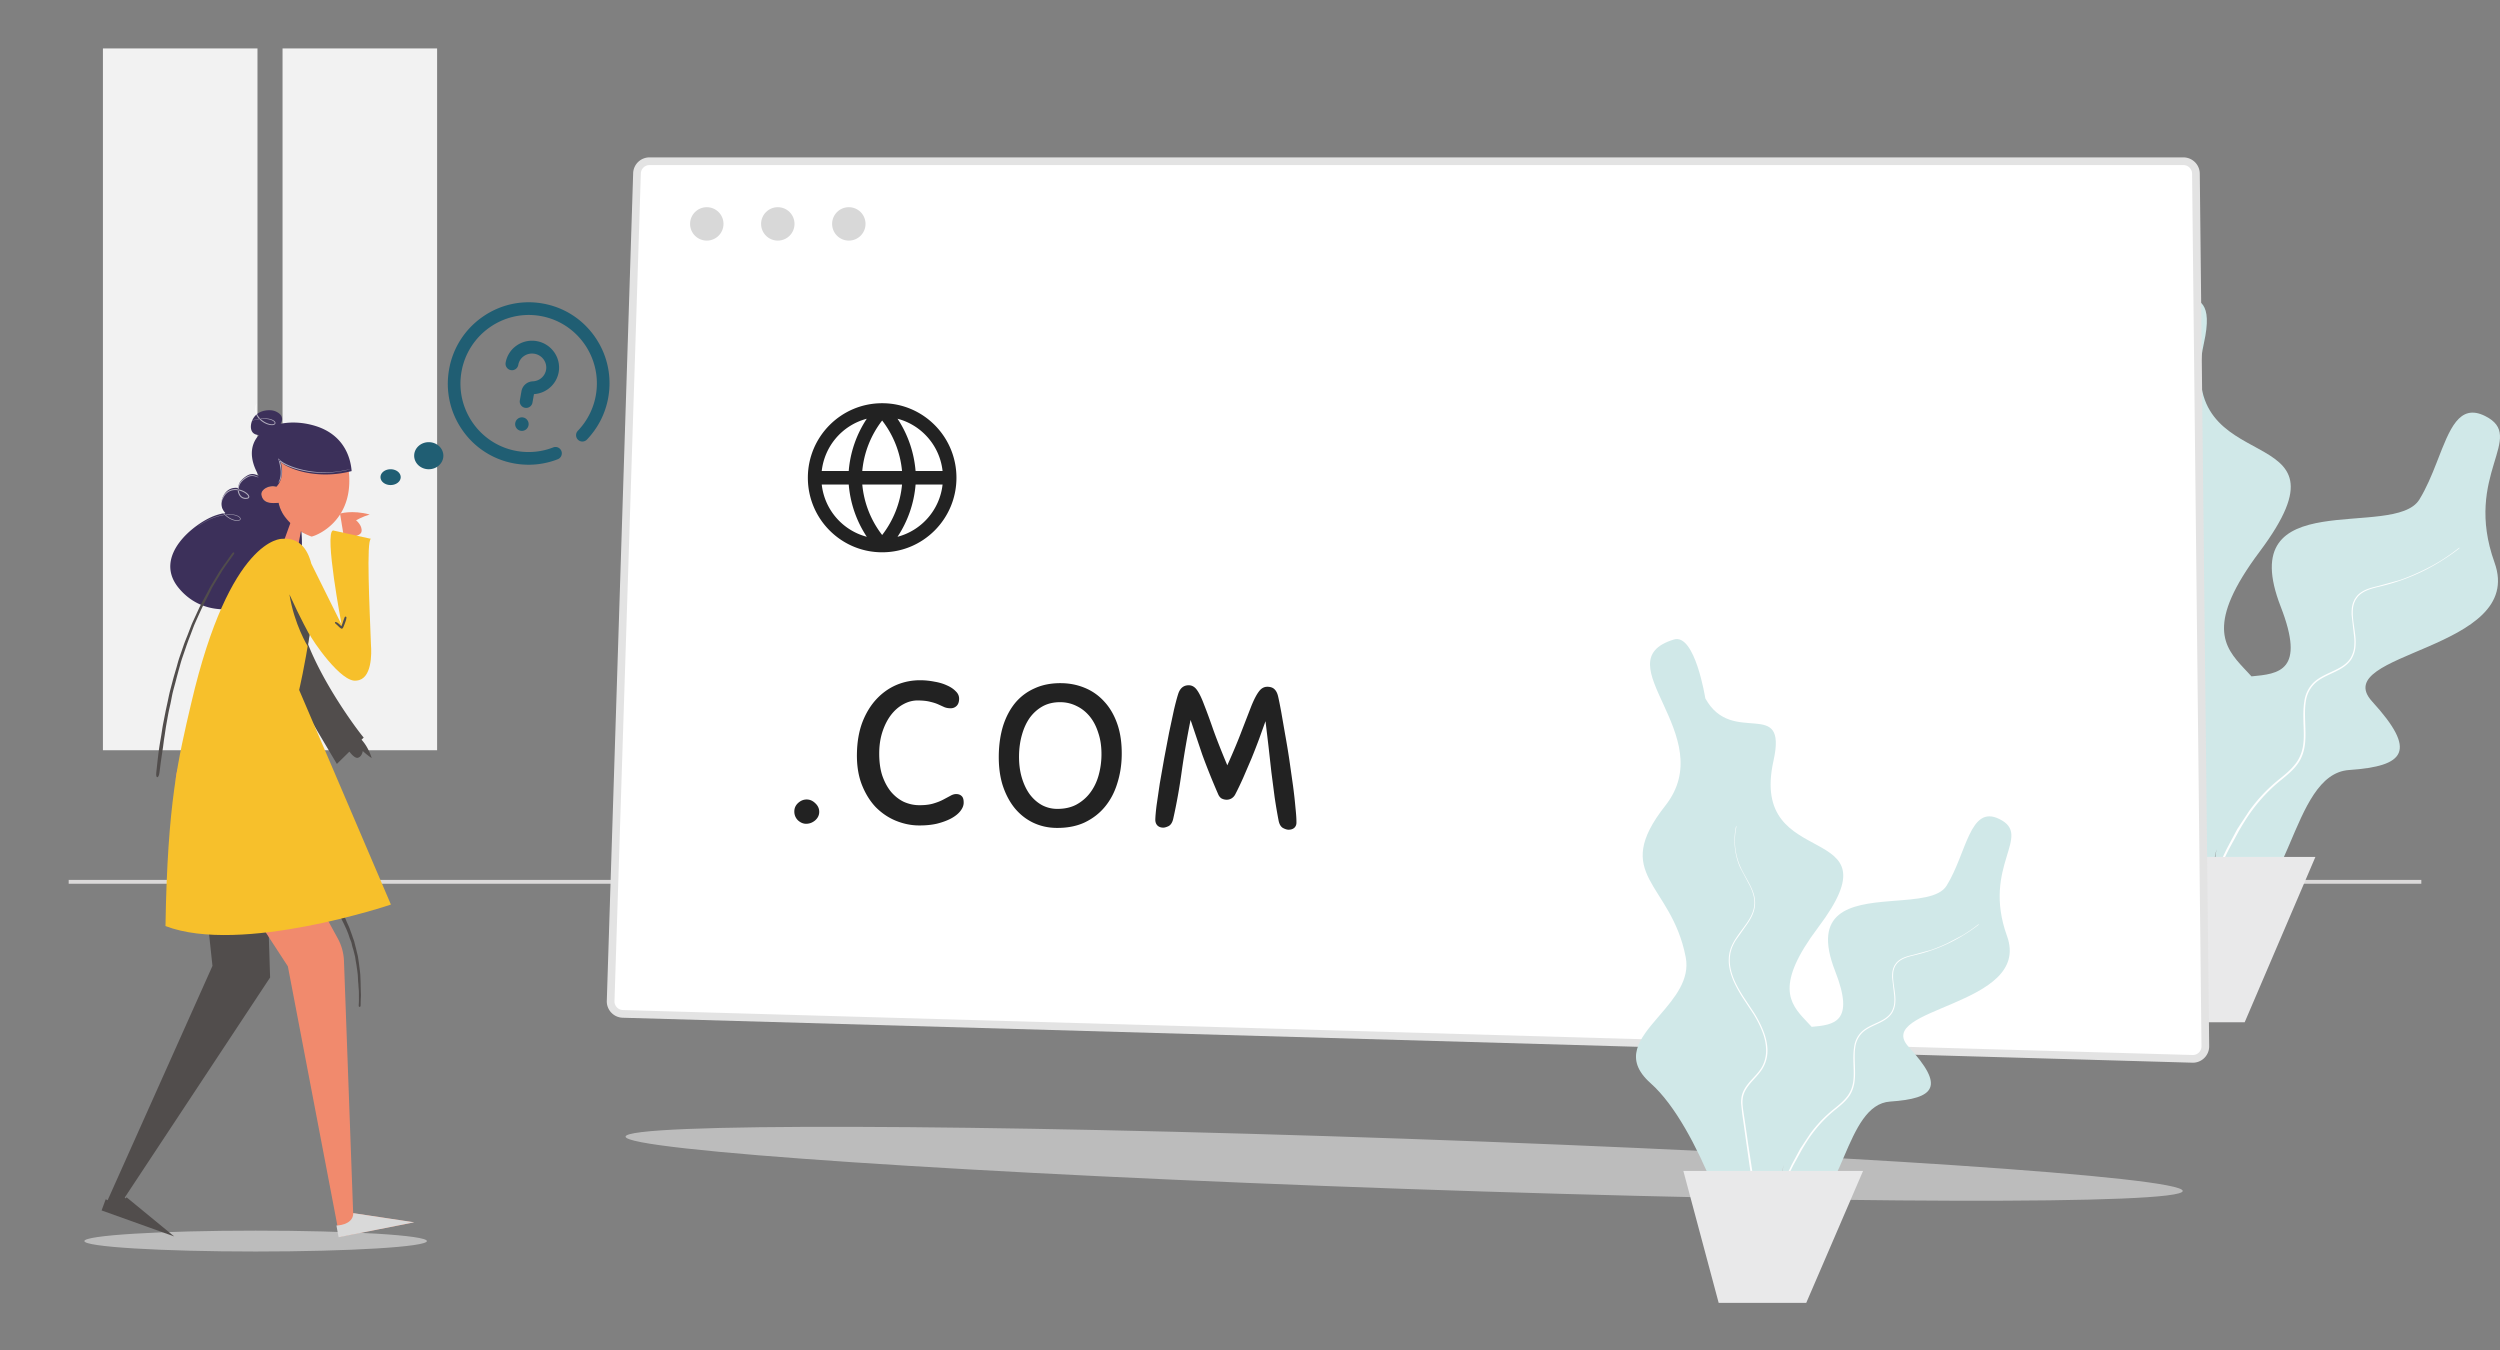 <svg xmlns="http://www.w3.org/2000/svg" xmlns:xlink="http://www.w3.org/1999/xlink" width="650" height="351" fill="none"><rect width="100%" height="100%" fill="#808080" stroke="none"/><style><![CDATA[.B{fill-rule:evenodd}.C{fill:#fff}.D{fill:#514d4c}.E{fill:#f18a6d}]]></style><path d="M66.466 325.394c24.593 0 44.53-1.216 44.53-2.715s-19.937-2.716-44.53-2.716-44.53 1.216-44.53 2.716 19.937 2.715 44.53 2.715z" fill="#bcbcbc"/><path d="M66.945 12.596H26.759v182.466h40.186V12.596zm46.702 0H73.461v182.466h40.186V12.596z" fill="#f2f2f2"/><path d="M17.858 229.273h611.688" stroke="#dbd9d9"/><g class="B"><path d="M550.971 68.842c8.718 15.957 26.727-.862 22.051 20.355-8.182 37.128 41.424 18.227 14.473 54.247-14.013 18.732-9.302 24.722-4.057 30.322l.909.968 1.034 1.124c7.162-.661 14.114-1.385 7.607-18.12-12.539-32.241 29.511-17.254 36.044-27.857 1.829-2.969 3.22-6.351 4.485-9.579l.269-.689c3.122-8.007 5.597-14.792 12.305-11.469 11.072 5.483-5.763 15.157 2.49 38.121s-43.578 23.246-31.814 36.132 8.633 16.802-6.009 17.806c-7.76.531-11.504 9.952-15.499 19.31l-.454 1.059c-3.414 7.931-7.124 15.574-13.743 17.451-8.66 2.454-6.505-5.038-4.771-17.212-5.229 23.075-2 42.465-15.138 28.589 0 0-11.711-40.717-27.886-55.184-9.057-8.101-3.397-14.717 2.772-21.931l.662-.775c4.64-5.444 9.28-11.267 7.927-18.347-4.684-24.486-24.454-26.495-6.574-49.398s-20.504-46.946 2.748-54.095c6.84-2.102 10.169 19.172 10.169 19.172z" fill="#d0e8e8"/><path d="M560.793 111.077c.194-.934.338-.892.153.016-.402 2.123-.518 4.328-.27 6.489s.821 4.271 1.708 6.254 2.072 3.843 3.065 5.836c.496.997.942 2.032 1.246 3.121s.444 2.235.348 3.369c-.177 2.294-1.259 4.387-2.512 6.202l-3.775 5.389c-.553.931-1.027 1.9-1.357 2.915-.124.519-.311 1.024-.363 1.559l-.114.792-.035.801c-.075 2.143.471 4.291 1.255 6.307.821 2.013 1.908 3.912 3.065 5.768l3.629 5.522c1.146 1.856 2.143 3.805 2.939 5.848.803 2.035 1.312 4.219 1.309 6.44a11.22 11.22 0 0 1-1.951 6.292c-1.257 1.831-2.885 3.278-4.167 4.981-.637.849-1.205 1.753-1.54 2.745-.352.984-.453 2.042-.414 3.102.035 1.099.214 2.202.379 3.312l.498 3.328.948 6.647 1.02 6.663.961 6.652.947 6.647c.479 3.374.047 3.447-.477.043l-1.011-6.636-1.027-6.658-.94-6.648-.925-6.633-.471-3.321-.363-3.357c-.038-1.093.058-2.225.43-3.282.352-1.063.95-2.017 1.607-2.887 1.324-1.742 2.944-3.151 4.173-4.921 1.23-1.762 1.868-3.941 1.876-6.079s-.436-4.269-1.223-6.279c-.778-2.015-1.772-3.941-2.904-5.788l-3.633-5.525c-1.158-1.871-2.233-3.804-3.057-5.85-.789-2.048-1.348-4.226-1.268-6.432l.04-.823.12-.815c.056-.549.247-1.07.378-1.603.344-1.044.834-2.035 1.398-2.978 1.147-1.878 2.549-3.597 3.798-5.409 1.251-1.795 2.343-3.815 2.527-6.047.206-2.224-.521-4.39-1.495-6.358l-3.096-5.863c-.888-2.005-1.434-4.137-1.673-6.307-.242-2.176-.17-4.394.244-6.541zm78.167 31.665c.66-.51.752-.392.103.114-1.507 1.183-3.119 2.253-4.755 3.258a52.16 52.16 0 0 1-5.056 2.735c-1.734.817-3.513 1.53-5.325 2.155s-3.667 1.141-5.524 1.581c-1.833.442-3.721.961-5.041 2.216-.337.299-.574.685-.83 1.052-.138.177-.194.403-.297.601l-.071.152a2.2 2.2 0 0 0-.16.48c-.282.859-.289 1.797-.278 2.719.078 1.864.481 3.727.668 5.648a13.29 13.29 0 0 1 .008 2.924c-.105.988-.447 1.947-.925 2.829-.518.865-1.249 1.58-2.051 2.148s-1.669 1.014-2.533 1.427c-1.723.821-3.492 1.542-4.866 2.749-1.312 1.205-2.203 2.843-2.481 4.655-.31 1.801-.256 3.666-.2 5.531s.167 3.763-.047 5.662c-.195 1.888-.821 3.79-1.98 5.334-1.137 1.555-2.615 2.77-4.06 3.952-1.516 1.209-2.93 2.514-4.262 3.905-1.324 1.398-2.547 2.882-3.684 4.44s-2.142 3.23-3.122 4.892l-2.777 5.087-2.554 5.206c-1.261 2.661-1.663 2.485-.424-.224l2.505-5.246 2.744-5.16 3.205-4.877a45.22 45.22 0 0 1 3.735-4.465c1.35-1.399 2.807-2.703 4.325-3.903 1.449-1.173 2.895-2.4 3.986-3.884 1.106-1.468 1.726-3.237 1.93-5.084.219-1.85.083-3.756.032-5.626s-.062-3.742.262-5.599c.287-1.865 1.212-3.616 2.604-4.882 1.448-1.263 3.25-2.005 4.961-2.816.859-.405 1.71-.834 2.489-1.376s1.475-1.213 1.967-2.027c.451-.832.78-1.736.882-2.685a13.09 13.09 0 0 0 0-2.847l-.644-5.669c-.008-.944-.002-1.913.294-2.823a2.81 2.81 0 0 1 .244-.669c.108-.21.17-.448.316-.637.271-.391.526-.797.885-1.113 1.416-1.321 3.357-1.784 5.19-2.22l5.486-1.505c1.809-.612 3.597-1.364 5.327-2.169 1.735-.806 3.427-1.684 5.063-2.676a50.48 50.48 0 0 0 4.736-3.27z" class="C"/><path d="M543.862 222.806l11.43 42.985h28.326l18.386-42.985h-58.142z" fill="#e9e9ea"/></g><path d="M364.852 309.098c111.802 3.905 202.537 4.154 202.663.557s-90.406-9.678-202.208-13.582-202.536-4.153-202.662-.556 90.406 9.677 202.207 13.581z" fill="#bcbcbc"/><g class="B"><path d="M567.684 41.921c.893 0 1.702.359 2.291.942a3.25 3.25 0 0 1 .967 2.281l2.444 226.868c.009.9-.346 1.718-.93 2.314s-1.382.964-2.273.979L161.93 263.611a3.24 3.24 0 0 1-2.275-1.02c-.573-.606-.914-1.431-.889-2.327l6.854-215.188a3.25 3.25 0 0 1 3.256-3.155h398.808z" stroke="#e3e3e3" stroke-width="2" class="C"/><path d="M229.36 104.838c10.669 0 19.317 8.676 19.317 19.379s-8.648 19.379-19.317 19.379-19.317-8.676-19.317-19.379 8.649-19.379 19.317-19.379zm-8.688 21.141h-7.02c.725 6.583 5.469 11.952 11.716 13.583-2.672-4.03-4.294-8.692-4.696-13.583zm24.396 0h-7.015c-.394 4.868-2.018 9.541-4.699 13.583 6.245-1.631 10.989-7 11.714-13.583zm-10.536 0h-10.339a25.24 25.24 0 0 0 5.167 13.123c2.943-3.803 4.74-8.371 5.172-13.123zm-9.165-17.107l-.261.07a15.86 15.86 0 0 0-11.454 13.513h7.016c.393-4.868 2.017-9.541 4.699-13.583zm3.993.46c-2.943 3.803-4.74 8.371-5.172 13.123h10.339a25.24 25.24 0 0 0-5.167-13.123zm3.992-.46l.216.328c2.543 3.953 4.089 8.496 4.48 13.255h7.02c-.725-6.583-5.469-11.952-11.716-13.583z" fill="#222"/><path d="M443.384 181.572c7.006 12.735 21.477-.688 17.72 16.245-6.575 29.631 33.287 14.546 11.63 43.293-11.261 14.95-7.475 19.731-3.26 24.2l.487.515 1.075 1.154c5.754-.527 11.342-1.104 6.112-14.461-6.146-15.695 4.03-17.366 14.094-18.203l.989-.08c6.089-.483 11.939-.818 13.881-3.949 5.249-8.461 6.008-21.137 13.708-17.348 8.898 4.376-4.631 12.096 2.001 30.424s-35.018 18.552-25.565 28.836 6.938 13.409-4.828 14.21-12.044 26.856-23.863 30.184c-6.958 1.958-5.228-4.02-3.834-13.733-4.201 18.414-1.608 33.886-12.164 22.812 0 0-9.411-32.495-22.409-44.04-7.148-6.351-2.888-11.557 1.962-17.195l.531-.617c3.815-4.434 7.75-9.167 6.636-14.952-3.763-19.542-19.65-21.145-5.282-39.423s-16.477-37.467 2.208-43.172c5.497-1.678 8.171 15.3 8.171 15.3z" fill="#d0e8e8"/><path d="M451.277 215.279c.156-.745.272-.712.123.013-.323 1.694-.416 3.454-.217 5.179a16.86 16.86 0 0 0 1.372 4.991c.711 1.583 1.665 3.067 2.464 4.657.398.796.757 1.622 1 2.491s.358 1.784.28 2.688c-.142 1.831-1.011 3.502-2.018 4.951l-3.034 4.3c-.444.743-.825 1.517-1.09 2.327-.1.414-.25.817-.292 1.244l-.091.632-.029.639c-.06 1.71.379 3.425 1.009 5.033.66 1.607 1.533 3.123 2.463 4.604l2.916 4.407c.921 1.481 1.722 3.037 2.362 4.667.645 1.624 1.054 3.367 1.052 5.14a8.92 8.92 0 0 1-1.568 5.021c-1.01 1.461-2.318 2.617-3.348 3.976-.512.677-.969 1.399-1.238 2.19-.283.786-.364 1.63-.333 2.476.028.877.172 1.757.305 2.643l.4 2.656.762 5.305.819 5.317.772 5.309.762 5.305c.384 2.693.037 2.751-.384.034l-.812-5.296-.825-5.313-.756-5.306-.743-5.293-.379-2.651-.292-2.679c-.03-.872.047-1.776.346-2.619.283-.848.764-1.61 1.291-2.304 1.065-1.391 2.367-2.515 3.354-3.928.988-1.406 1.501-3.145 1.507-4.851s-.35-3.407-.982-5.011c-.625-1.609-1.424-3.146-2.334-4.619l-2.919-4.41c-.931-1.494-1.795-3.036-2.457-4.669-.634-1.634-1.083-3.372-1.019-5.133l.032-.657.096-.651c.046-.438.199-.853.305-1.279.276-.833.669-1.623 1.123-2.376.922-1.499 2.048-2.871 3.052-4.317 1.006-1.433 1.883-3.044 2.031-4.826.165-1.775-.419-3.504-1.202-5.074l-2.487-4.679c-.714-1.6-1.153-3.302-1.345-5.034a17.31 17.31 0 0 1 .196-5.22zm62.813 25.271c.53-.407.604-.313.083.091-1.212.944-2.507 1.798-3.822 2.6s-2.666 1.53-4.062 2.183a42.88 42.88 0 0 1-4.279 1.72c-1.455.501-2.947.91-4.439 1.262-1.473.353-2.99.766-4.051 1.768-.271.239-.461.547-.667.84-.111.141-.156.321-.239.479-.077.162-.151.325-.185.504-.227.686-.232 1.435-.223 2.171.062 1.487.386 2.974.536 4.507.086.764.094 1.551.006 2.334s-.359 1.554-.743 2.258c-.416.69-1.003 1.261-1.648 1.714s-1.341.809-2.036 1.138c-1.384.656-2.805 1.231-3.91 2.195a6.34 6.34 0 0 0-1.993 3.715c-.249 1.437-.206 2.926-.161 4.414s.135 3.003-.038 4.519c-.157 1.507-.66 3.024-1.59 4.257-.914 1.241-2.102 2.21-3.263 3.154-1.219.964-2.354 2.006-3.425 3.116-1.063 1.116-2.047 2.3-2.96 3.543s-1.721 2.578-2.509 3.905l-2.231 4.06-2.053 4.154c-1.013 2.124-1.336 1.984-.34-.179l2.012-4.186 2.206-4.118 2.574-3.892c.927-1.252 1.921-2.44 3.002-3.564 1.085-1.116 2.256-2.157 3.476-3.115 1.164-.936 2.326-1.915 3.203-3.099.888-1.172 1.386-2.584 1.55-4.058.176-1.477.067-2.998.026-4.49s-.049-2.986.21-4.468a6.66 6.66 0 0 1 2.093-3.896c1.164-1.008 2.612-1.6 3.987-2.248.69-.323 1.374-.665 2-1.098s1.185-.968 1.58-1.618c.363-.664.627-1.385.709-2.142s.082-1.517 0-2.273l-.517-4.524c-.007-.754-.002-1.527.236-2.253.037-.188.113-.362.196-.534s.137-.357.254-.508c.218-.312.423-.637.711-.889 1.138-1.054 2.698-1.424 4.171-1.771l4.408-1.202c1.454-.488 2.891-1.088 4.281-1.73l4.069-2.136c1.317-.795 2.588-1.672 3.805-2.61z" class="C"/><path d="M437.673 304.447l9.184 34.306h22.761l14.776-34.306h-46.721z" fill="#e9e9ea"/></g><g fill="#d8d8d8"><use xlink:href="#C"/><use xlink:href="#C" x="18.464"/><use xlink:href="#C" x="36.928"/></g><path d="M135.387 112.004c-.952-.168-1.588-1.08-1.419-2.037s1.078-1.598 2.03-1.43 1.588 1.08 1.419 2.038-1.077 1.597-2.03 1.429zm3.056-7.327l.389-2.206c3.311-.209 6.02-2.703 6.469-5.984.49-3.573-1.912-6.972-5.468-7.737a6.99 6.99 0 0 0-5.424 1.032 6.83 6.83 0 0 0-2.942 4.518 1.67 1.67 0 0 0 1.353 1.932 1.67 1.67 0 0 0 1.932-1.353 3.52 3.52 0 0 1 1.518-2.329c.838-.564 1.853-.755 2.86-.539 1.862.401 3.121 2.168 2.867 4.023-.238 1.729-1.69 3.037-3.455 3.111-1.489.062-2.709 1.125-2.966 2.585l-.418 2.368a1.67 1.67 0 0 0 1.353 1.932 1.67 1.67 0 0 0 1.932-1.353zm6.579 14.723c.846-.33 1.266-1.286.939-2.135a1.64 1.64 0 0 0-2.124-.94c-3.007 1.175-6.285 1.498-9.478.935-9.628-1.698-16.073-10.951-14.367-20.628s10.928-16.168 20.556-14.47 16.072 10.951 14.366 20.629c-.61 3.46-2.228 6.647-4.678 9.218-.628.658-.606 1.703.048 2.332s1.694.607 2.321-.052c2.903-3.044 4.819-6.823 5.543-10.928.979-5.556-.252-11.159-3.468-15.776s-8.032-7.697-13.559-8.672-11.106.273-15.708 3.512a21.03 21.03 0 0 0-8.654 13.638c-.98 5.555.252 11.158 3.468 15.776a20.82 20.82 0 0 0 13.559 8.672c3.784.667 7.67.283 11.236-1.11zm-43.467 6.711c1.451 0 2.627-.919 2.627-2.053s-1.176-2.054-2.627-2.054-2.626.919-2.626 2.054 1.176 2.053 2.626 2.053zm9.923-4.107c2.096 0 3.794-1.576 3.794-3.52s-1.698-3.52-3.794-3.52-3.793 1.576-3.793 3.52 1.698 3.52 3.793 3.52z" fill="#205e73"/><g clip-path="url(#A)" class="B"><path d="M49.702 199.448l5.539 51.689-27.253 60.921-.503-.253-.483 1.31-.101.273-.49 1.321 18.886 6.765-12.393-10.185a3.31 3.31 0 0 1-.212.303l-.268-.221 37.805-57.224-1.741-54.908-.002-.011-.02-.116c-.202-1.099-1.924-8.954-9.895-9.169-8.57-.232-8.87 9.505-8.87 9.505zm38.119 36.473c-.146.036-.223.168-.225.341-.001.153.041.307.127.479l.662 1.304.071.15.238.544.101.223.642 1.288.617 1.321.1.234.363.909c.024.06.047.122.07.188l.074.215.226.696a7.06 7.06 0 0 0 .132.35l.17.414.086.22.064.183.022.076.063.248.109.494.054.229.053.192.178.562.072.237.057.208.353 1.421c.038.175.066.345.105.624l.027.198.036.25.196 1.113.053.348.179 1.271.088.704c.03.245.044.395.052.569l.072 1.416.067.71a6.19 6.19 0 0 1 .026.454l.017.279.059.674.023.331.012.459.008 2.124-.003.124-.009.253-.045.919c-.019.402.457.438.488.033.007-.103.012-.197.015-.311l.014-.869.057-1.429.002-.225-.005-.255-.018-.47-.047-1.65a28.4 28.4 0 0 0-.029-1.309l-.065-1.526-.013-.167-.092-.913-.244-1.896-.098-.686-.142-.931a9.65 9.65 0 0 0-.066-.361l-.046-.201-.239-.944-.072-.332c-.084-.382-.164-.705-.254-1.011l-.316-1.249-.067-.206-.292-.81-.159-.482c-.099-.297-.209-.601-.332-.921l-.043-.114-.276-.785a5.52 5.52 0 0 0-.14-.348l-.208-.477-.389-.857-.057-.135-.243-.608a4.86 4.86 0 0 0-.164-.358l-.164-.323-.269-.517-.278-.509-.161-.284-.4-.686-.142.083.141-.086c-.187-.307-.385-.446-.629-.421z" class="D"/><path d="M74.845 251.252l13.432 70.305 19.315-3.737-15.769-2.392-2.392-65.59c-.074-2.047-.626-4.049-1.611-5.846l-24.672-44.997s-5.246-7.373-12.854-3.467-3.499 12.663-3.499 12.663l28.05 43.061z" class="E"/><path d="M91.857 315.415l15.864 2.382-19.682 3.885-.568-3.044s4.338-.039 4.386-3.223z" fill="#d9d9d9"/></g><g clip-path="url(#B)" class="B"><path d="M71.9 126.522c-.223-.044-.453-.076-.693-.086-1.773-.078-3.254.863-3.306 2.101s1.342 2.305 3.115 2.383a4.35 4.35 0 0 0 1.417-.174c.502 2.289 2.067 6.319 8.537 8.755.236.089 7.699-2.265 9.485-10.771.802-3.817.194-8.254-.822-10.112 0 0-10.211-8.401-15.667-.486s-2.065 8.39-2.065 8.39z" class="E"/><path d="M71.816 107.032c-.666-.328-1.422-.408-2.157-.366-.932.055-1.872.308-2.647.854-.964.68-1.625 1.811-1.761 3.016-.076.666.022 1.393.449 1.893.405.475 1.015.65 1.639.673-2.242 2.414-2.7 6.074-.019 10.619-1.366-.583-2.262-.923-4.208.797a3.18 3.18 0 0 0-.357.369l-.027.036c-.412.369-.732 1.098-.846 1.953-1.29-.178-2.724.191-3.667 1.796-1.175 1.998-.655 3.608.369 4.697l.014.015-.011.014c-.774.1-1.652.302-2.626.643-5.246 1.838-16.425 10.487-9.469 18.874s17.263 4.719 17.263 4.719l.118.002h.178c2.204-.02 15.915-.888 14.321-19.401 0 0-5.098-2.958-5.94-7.489-1.977.107-4.032.241-4.464-2.1-.261-1.414 2.245-2.723 3.875-2.08 0 0 2.388-2.01 1.135-6.477 1.348 1.504 9.034 4.868 18.449 2.395-.307-3.918-2.301-9.768-9.933-11.887-3.008-.834-5.979-.938-8.53-.411.264-.435.433-.926.366-1.426l-.047-.221c-.184-.744-.801-1.181-1.466-1.507z" fill="#3c305a"/><path d="M76.521 133.156l-4.088 11.318s1.474 1.836 4.271 1.433c1.048-4.685 2.27-11.991 2.27-11.991l-2.453-.76z" class="E"/><path d="M58.379 133.808l-.121.017c-.726.112-1.44.301-2.13.529-1.477.49-2.842 1.248-4.128 2.089-.611.41-.582.43.02.031 1.24-.798 2.586-1.543 4.064-2.028.692-.223 1.415-.411 2.152-.521l.226-.03-.082-.087zm2.353-.015a7.93 7.93 0 0 0-1.928-.037l-.193.021.049.053.04.038-.188.02-.05.007.034.037a5.41 5.41 0 0 0 1.552 1.081l.217.096c.361.162.75.256 1.143.316.201.004.401.028.603-.029.195-.034.408-.129.514-.335.103-.221-.033-.451-.17-.586-.142-.147-.314-.254-.492-.344-.359-.172-.743-.277-1.13-.338zm-1.942.066c.65-.058 1.306-.048 1.959.059.391.072.782.182 1.127.371.171.095.333.211.444.359.118.146.133.325.011.44-.27.242-.716.214-1.095.146-.395-.063-.774-.22-1.143-.382-.461-.229-.897-.519-1.274-.868l-.119-.116.09-.009zm2.877-6.677c-.737-.079-1.514.02-2.174.388-.714.385-1.265 1.024-1.606 1.74-.398.687-.579 1.508-.523 2.303.063.802.436 1.558.968 2.145l.047.05.151-.021.08-.01-.101-.107-.142-.168-.134-.175c-.478-.648-.726-1.455-.655-2.253.016-.403.151-.785.274-1.168.186-.359.341-.737.58-1.061.466-.651 1.133-1.155 1.908-1.33.449-.108.915-.121 1.373-.06l.09.013-.006-.124.001-.145-.133-.017zm.41.063l.001-.081a2.65 2.65 0 0 0 .002.276l.007.08-.176-.035-.106-.017.002.038a2.87 2.87 0 0 0 .119.636l.053.154c.142.379.357.749.689 1.007.324.263.737.409 1.154.425l.247-.017c.124-.009.248-.025.376-.069.105-.043.215-.101.297-.21.077-.111.106-.262.075-.377-.126-.464-.466-.718-.778-.964a5 5 0 0 0-1.775-.804l-.187-.042zm.01.275l.019.004c.194.043.385.098.571.164.372.132.73.307 1.056.524.319.213.637.482.78.79.061.158.056.267-.079.338-.128.081-.328.09-.511.101-.367.01-.732-.091-1.026-.309-.47-.37-.738-.954-.804-1.553l-.005-.059zm4.155-3.85c-.296-.092-.69-.164-1.145-.09s-.93.305-1.399.629c-.629.444-1.264.975-1.606 1.723-.175.391-.277.819-.291 1.25v.017l.036.005.215.037.025.004.001-.081c.006-1.494 1.281-2.562 2.489-3.163l.129-.063c.883-.364 1.592-.065 1.993.044.413.136.582.184.514.122-.074-.053-.369-.237-.96-.434zm6.069-4.531l.139.51c.399 1.459.674 2.943.439 4.318-.196 1.144-.626 1.528-.499 1.494.117-.022.714-.662.822-2.069.082-1.094-.084-2.179-.344-3.242l-.035-.143.021.018c.442.353.93.624 1.428.868l.214.103a17.58 17.58 0 0 0 2.216.853 24.42 24.42 0 0 0 4.65.95c1.575.156 3.16.165 4.729.059 1.568-.133 3.117-.384 4.623-.768.435-.102.42-.131-.009-.036l-2.166.426c-.741.131-1.503.198-2.277.258-1.548.092-3.146.079-4.741-.108s-3.183-.521-4.702-1.011c-.76-.244-1.501-.532-2.208-.87-.702-.333-1.396-.726-1.916-1.235l-.385-.375zm.409.435l.077.287.037.146-.166-.138-.181-.168.232-.127zm-4.108-10.793l-.661.039-.268.03.07.069.021.018-.073.007-.282.03.116.117.309.274.16.129c.491.375 1.041.674 1.631.867l.451.121.466.06c.309.008.661-.01.928-.248a.45.45 0 0 0 .101-.511c-.068-.164-.19-.28-.315-.377-.253-.198-.546-.312-.84-.405-.591-.18-1.208-.228-1.815-.22zm.015.12c.62.011 1.254.08 1.843.292.288.109.578.249.78.459.099.101.175.228.163.332s-.095.191-.224.247c-.261.097-.569.107-.873.042-.303-.046-.601-.147-.888-.265-.574-.239-1.103-.575-1.554-.979l-.101-.092.233-.017.309-.015.311-.004zm-1.282-.005l-.049.007c-.759.121-1.502.321-2.22.568-.271.092-.256.121.011.036.725-.236 1.502-.429 2.31-.53l.023-.003-.03-.029-.044-.049zm-.625-3.96l-.012.004c-.036.023-.101.144-.19.369-.107.22-.168.565-.203 1.015-.008.624.161 1.244.459 1.791a3.61 3.61 0 0 0 .475.678l.096.103.277-.039.06-.007-.047-.046c-.726-.742-1.13-1.744-1.053-2.702l.016-.151c.012-.367.115-.619.127-.79.026-.168.019-.244-.017-.221l.012-.004z" fill-opacity=".6" class="C"/></g><g class="D"><path d="M68.532 149.952c-1.07.953-1.517 2.319-1.366 3.709l-.004.007.261 2.036.068.516.07.517.071.518c.632 4.571 1.407 9.075 2.257 10.841 1.978 4.113 17.697 30.528 17.697 30.528l3.252-3.198c.604.78 1.541 1.789 2.224 1.595 1.087-.31 1.254-1.758 1.254-1.758a16.72 16.72 0 0 0 2.325 1.835c-.811-2.607-2.117-4.212-2.64-4.78l.563-.554c-1.517-1.674-18.195-23.766-17.009-36.923.117-1.434-.434-2.986-1.645-4.206-2.11-2.127-5.413-2.433-7.377-.683z" class="B"/><path d="M60.346 143.906l-.3.41-1.184 1.683-.942 1.307-.944 1.408-.12.209-1.635 2.73-.321.529-.198.334-.187.337-.696 1.349-1.446 2.682-.47.939-1.712 3.717-.154.342-.228.526-1.088 2.836-.568 1.413-.148.383-.174.472-.196.574-.99 2.868-.1.288-.247.813-.358 1.306-.766 2.615-.197.721-.817 3.114-.074.302-.154.682-.304 1.456-.554 2.56-.716 3.639-.058.325-.086.523-.284 1.848-.369 2.175-.067.413-.164 1.086-.09.666-.049.388-.211 1.742-.331 3.062-.024.287c-.047.671 0 .993.217 1.089.184.057.303-.087.41-.354.083-.195.15-.459.197-.774l.022-.162.397-3.047.513-3.456.215-1.649.097-.673.105-.654.308-2.085.098-.594.543-3.021.163-.81.357-1.574.059-.272.114-.557.269-1.398.098-.476.061-.274.129-.529.12-.467.491-1.79.387-1.502.513-1.894.076-.259.445-1.609.24-.777 1.062-3.072.117-.361.497-1.382.396-1.024 1.094-2.889.208-.493.157-.358.856-1.91.681-1.487.446-.931 1.54-3.023.709-1.448.134-.254.078-.14.472-.816 1.584-2.612c.27-.493.536-.914.983-1.564l.667-.956 1.834-2.545c.139-.209.183-.365.053-.47-.154-.125-.308-.003-.491.244z"/></g><g class="B"><path d="M88.406 133.537s3.097-.999 7.716.234c-1.894.56-3.544 1.504-3.544 1.504s1.665 1.308 1.426 2.9-4.56 1.665-4.56 1.665l-1.038-6.303z" class="E"/><path d="M49.723 182.809c-3.366 14.422-6.18 25.756-6.698 57.966 19.651 7.542 58.615-5.588 58.615-5.588L77.78 179.39s1.534-6.501 2.696-14.481c.558 1.304 8.257 12.816 12.241 12.037 4.022-.332 3.915-7.072 3.731-9.306-.365-9.868-1.234-27.243 0-27.545l-9.854-2.177c-2.354.473 2.225 24.503 2.225 24.503l-7.869-15.848c-1.065-4.14-3.353-6.843-7.626-6.478 0 0-13.503-.553-23.601 42.714z" fill="#f7c02b"/><path d="M80.5 165.096s-2.381-4.208-5.247-10.553c1.237 7.8 4.768 13.515 4.768 13.515l.479-2.962z" class="D"/></g><path d="M87.154 162.067l.651.587.383.373.141.13.069.06c.095.08.154.125.246.174l.077.038.044.017c.04.011.083.013.148.005.086-.018.141-.05.185-.098l.043-.056.036-.056.032-.059.106-.222.24-.598.235-.639.103-.291c.12-.355.174-.595.189-.874.015-.287-.366-.331-.461-.096l-.271.719-.349 1.037-.067.188-.104.269-.049.113-.019.03-.089-.08-.388-.39c-.327-.324-.612-.527-.928-.63-.196-.069-.385.183-.204.349z" class="D"/><path d="M209.788 207.867c.808.013 1.539.341 2.196.984.691.644 1.03 1.404 1.016 2.281-.014.843-.377 1.574-1.09 2.194-.712.585-1.506.871-2.384.856-.737-.012-1.434-.322-2.091-.929-.621-.643-.925-1.42-.91-2.333.014-.842.342-1.556.984-2.143.677-.62 1.437-.924 2.279-.91zm29.708-31.003c1.158.019 2.315.144 3.47.373 1.19.196 2.256.512 3.197.948.941.402 1.705.906 2.292 1.513.622.572.927 1.244.915 2.016-.014.807-.234 1.418-.663 1.832s-.958.616-1.589.606c-.597-.01-1.122-.106-1.576-.289l-1.568-.711c-.557-.255-1.238-.477-2.043-.665-.803-.224-1.872-.347-3.206-.369s-2.621.308-3.861.989c-1.204.648-2.273 1.578-3.206 2.791-.897 1.179-1.622 2.589-2.176 4.23s-.846 3.427-.878 5.357c-.039 2.387.225 4.445.793 6.175.604 1.73 1.388 3.165 2.352 4.305.965 1.104 2.057 1.947 3.276 2.529 1.255.547 2.514.831 3.778.852 1.509.025 2.775-.112 3.798-.411s1.889-.636 2.597-1.011l1.913-1.022c.532-.307 1.043-.456 1.535-.448.596.01 1.067.193 1.413.55.345.321.511.903.497 1.746-.011.702-.304 1.417-.877 2.144-.539.694-1.339 1.33-2.402 1.909-1.027.545-2.263.999-3.709 1.361-1.444.327-3.062.476-4.852.447-1.966-.033-3.925-.451-5.878-1.256-1.917-.804-3.636-1.973-5.155-3.508-1.484-1.569-2.681-3.502-3.591-5.799-.91-2.332-1.339-5.025-1.289-8.079s.516-5.767 1.398-8.14c.917-2.372 2.126-4.371 3.627-5.996 1.537-1.66 3.296-2.912 5.276-3.758 2.015-.844 4.146-1.248 6.392-1.211zm35.043 38.39c-2.106-.035-4.082-.489-5.929-1.362-1.811-.872-3.388-2.109-4.731-3.711-1.342-1.638-2.398-3.621-3.167-5.951-.734-2.329-1.077-4.968-1.028-7.916.046-2.773.421-5.312 1.126-7.618.74-2.305 1.791-4.289 3.153-5.952 1.396-1.662 3.102-2.933 5.118-3.812 2.016-.915 4.341-1.351 6.973-1.307 2.141.035 4.171.455 6.088 1.259s3.584 1.99 4.997 3.558c1.449 1.569 2.576 3.518 3.38 5.849s1.181 5.04 1.13 8.128c-.043 2.563-.434 4.996-1.174 7.301-.705 2.306-1.774 4.324-3.207 6.056-1.397 1.697-3.157 3.055-5.281 4.073-2.122.984-4.605 1.452-7.448 1.405zm.187-4.947c1.93.032 3.621-.327 5.073-1.075 1.452-.784 2.663-1.817 3.632-3.1s1.696-2.763 2.18-4.441c.484-1.712.742-3.463.771-5.253.036-2.176-.231-4.112-.8-5.806-.533-1.729-1.281-3.181-2.245-4.356s-2.09-2.07-3.379-2.689a9.38 9.38 0 0 0-4.143-1.016c-1.755-.029-3.306.314-4.652 1.029-1.31.716-2.433 1.698-3.366 2.947-.898 1.249-1.59 2.73-2.074 4.442-.484 1.677-.742 3.481-.774 5.411-.034 2.071.198 3.971.696 5.7.498 1.693 1.177 3.144 2.035 4.351.892 1.209 1.948 2.157 3.165 2.844a8.41 8.41 0 0 0 3.881 1.012zm41.987-3.837c-1.556-3.572-2.939-7.018-4.148-10.338l-3.012-8.95c-.879 4.339-1.636 8.715-2.271 13.129-.599 4.414-1.353 8.632-2.262 12.654-.226.909-.622 1.517-1.189 1.824-.566.271-1.042.404-1.428.398-.632-.011-1.138-.212-1.517-.605-.345-.392-.513-.886-.503-1.483.014-.807.122-2.034.324-3.681l.831-5.674 1.162-6.616 1.269-6.667 1.255-5.878c.415-1.748.771-3.094 1.068-4.037.482-1.607 1.426-2.399 2.83-2.376.842.014 1.555.447 2.138 1.299.583.817 1.194 2.091 1.833 3.822.674 1.696 1.463 3.851 2.368 6.464.94 2.613 2.153 5.688 3.64 9.223 1.567-3.485 2.828-6.501 3.783-9.048l2.475-6.384c.695-1.709 1.348-2.962 1.958-3.76.61-.832 1.354-1.241 2.232-1.227.807.014 1.418.234 1.832.662.415.393.721.995.918 1.806.23.987.505 2.361.828 4.121l1.01 5.81a211.17 211.17 0 0 1 1.101 6.654l.944 6.651c.281 2.111.495 4.028.642 5.751.183 1.688.267 2.988.252 3.901-.009.562-.21 1.015-.602 1.359-.391.31-.885.46-1.482.45-.386-.007-.857-.155-1.414-.445-.557-.325-.933-.946-1.128-1.862-.388-2.007-.74-4.084-1.056-6.231l-.841-6.492-.734-6.595-.786-6.596-1.656 4.608a185.16 185.16 0 0 1-1.98 5.075l-2.135 4.968c-.73 1.638-1.439 3.119-2.128 4.441a2.63 2.63 0 0 1-1.017 1.037c-.39.204-.795.303-1.216.296-.457-.008-.894-.12-1.311-.338-.382-.252-.675-.625-.877-1.12z" fill="#222"/><defs><clipPath id="A"><path transform="matrix(-.985 .173 .173 .985 84.394 185.191)" d="M0 0h79.597v135.513H0z" class="C"/></clipPath><clipPath id="B"><path transform="matrix(-1 0 0 1 92.084 104.936)" d="M0 0h48.021v53.942H0z" class="C"/></clipPath><path id="C" d="M183.765 62.557c2.399 0 4.344-1.945 4.344-4.344s-1.945-4.344-4.344-4.344-4.345 1.945-4.345 4.344 1.945 4.344 4.345 4.344z"/></defs></svg>
